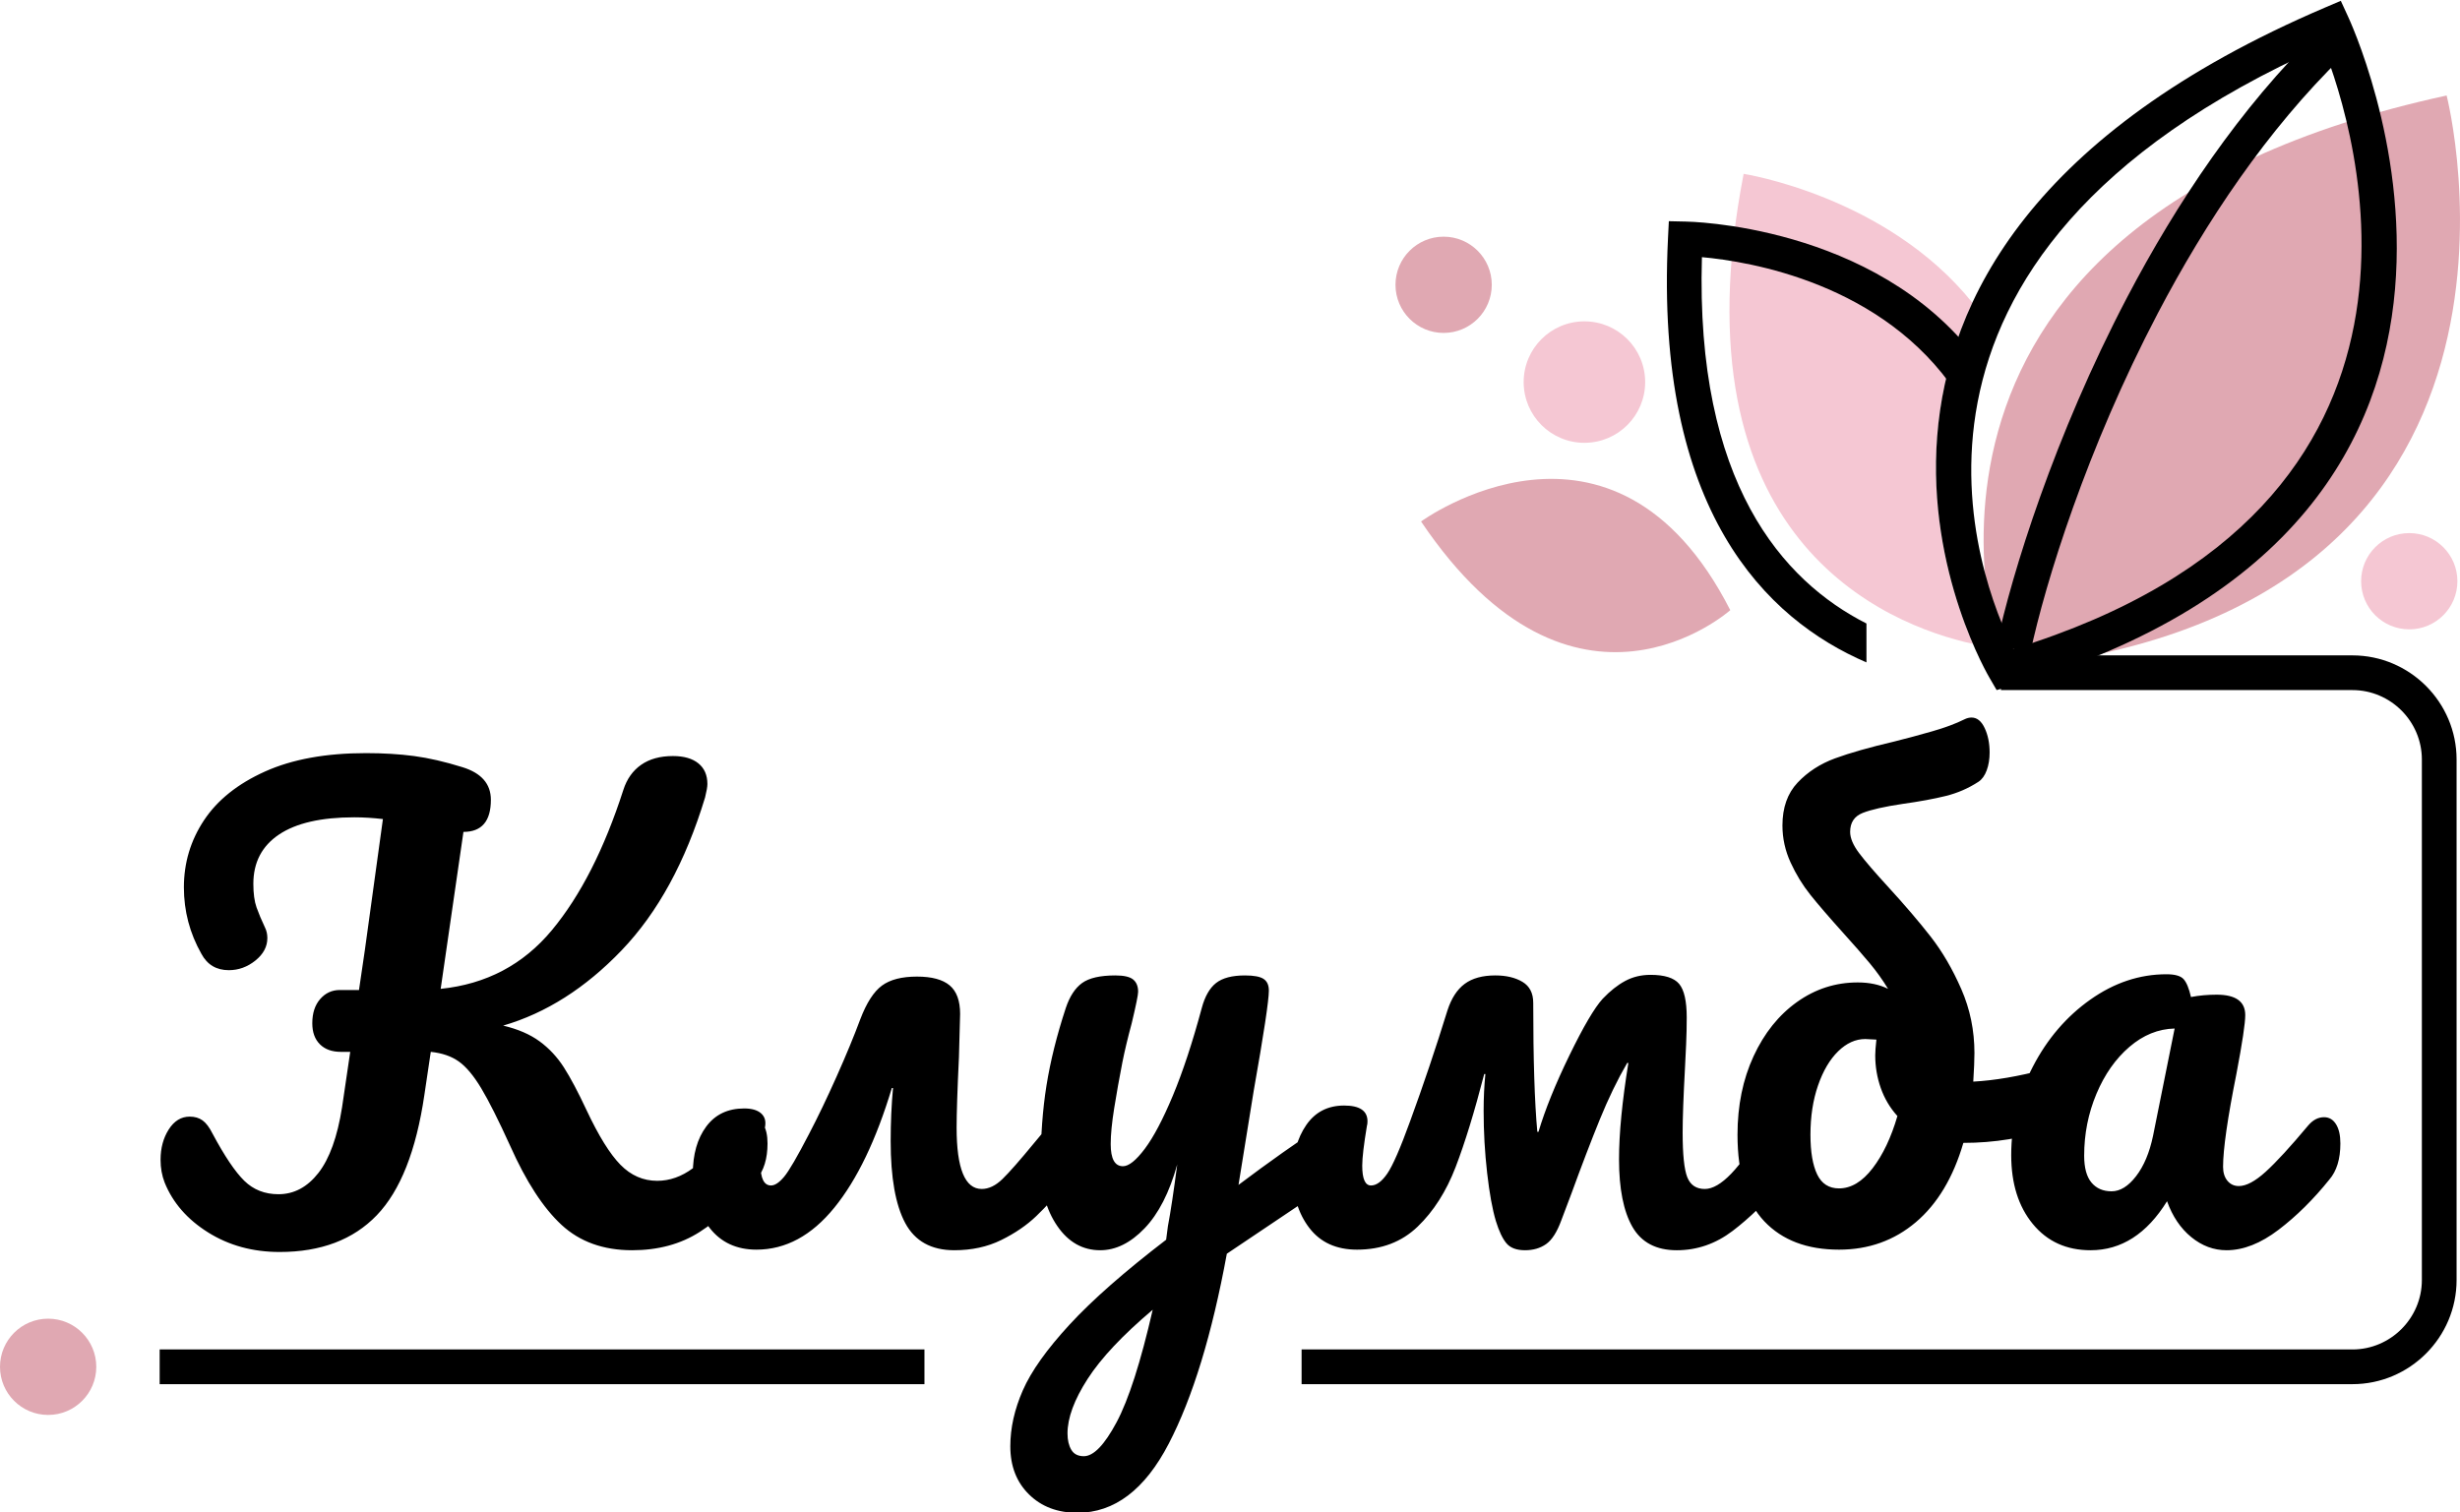 <?xml version="1.0" encoding="UTF-8"?> <!-- Creator: CorelDRAW 2020 (64-Bit) --> <svg xmlns="http://www.w3.org/2000/svg" xmlns:xlink="http://www.w3.org/1999/xlink" xmlns:xodm="http://www.corel.com/coreldraw/odm/2003" xml:space="preserve" width="186.267mm" height="114.515mm" style="shape-rendering:geometricPrecision; text-rendering:geometricPrecision; image-rendering:optimizeQuality; fill-rule:evenodd; clip-rule:evenodd" viewBox="0 0 18626.66 11451.5"> <defs> <style type="text/css"> <![CDATA[ .fil0 {fill:black} .fil4 {fill:black} .fil6 {fill:#E0A8B2} .fil7 {fill:#F5C7D3} .fil5 {fill:black;fill-rule:nonzero} .fil3 {fill:black;fill-rule:nonzero} .fil2 {fill:#E0A8B2;fill-rule:nonzero} .fil1 {fill:#F5C7D3;fill-rule:nonzero} ]]> </style> </defs> <g id="Слой_x0020_1">  <g id="_1976333975952"> <polygon class="fil0" points="6999.74,10220.6 6999.74,10483.47 1208.91,10483.43 1208.91,10220.56 "></polygon> <path class="fil0" d="M15150.96 4963.76l0 262.87 2661.32 0c144.44,0 275.91,59.22 371.18,154.49 95.26,95.27 154.48,226.74 154.48,371.17l0 3942.65c0,144.43 -59.22,275.9 -154.48,371.17 -95.27,95.27 -226.74,154.49 -371.18,154.49l-7956.88 0 0 262.87 7956.88 0c216.96,0 414.13,-88.71 556.98,-231.56 142.84,-142.84 231.55,-340.01 231.55,-556.97l0 -3942.65c0,-216.96 -88.71,-414.13 -231.55,-556.97 -142.85,-142.85 -340.02,-231.56 -556.98,-231.56l-2661.32 0z"></path> <path class="fil1" d="M14938.53 4876.76c-658.42,-145.74 -2272.31,-788.32 -1736.06,-3559.99 0,0 1082.11,167.2 1731.98,975.76 -508,1088.91 -195.56,2118.04 4.08,2584.23z"></path> <path class="fil2" d="M15166.71 5062.29c0,0 -1218.73,-3346.41 3358.74,-4338.96 0,0 1011.18,3933.87 -3358.74,4338.96z"></path> <path class="fil3" d="M15066.67 5137.96c-5.31,-9.12 -1904.84,-3183.33 2540.49,-5081.82l116.99 -49.94 53.44 116.19c5.01,10.9 1801.04,3809.3 -2561.01,5075.64l-98.37 28.56 -51.54 -88.63zm2523.18 -4787.59c-3597.39,1599.52 -2595.59,4064.26 -2344.9,4565.16 3507.67,-1077.86 2589.88,-3945.75 2344.9,-4565.16z"></path> <path class="fil4" d="M14132.47 4722.36l0 294.53c-759.27,-326.12 -1604.92,-1150.27 -1502.63,-3214.03l6.29 -127.52 127.16 2.8c6.1,0.11 1427.58,16.45 2201.09,1034.4l-149.86 264.11c-554.77,-833.43 -1570.7,-996.95 -1927.9,-1028.97 -50.29,1708.3 611.26,2452.55 1245.85,2774.68z"></path> <path class="fil2" d="M13101.35 4621.31c0,0 -1179.61,1052.72 -2341.44,-671.73 0,0 1455.99,-1063.7 2341.44,671.73z"></path> <path class="fil5" d="M17739.37 425.07c-573.63,558.41 -1038.36,1256.13 -1401.19,1948.31 -537.23,1024.93 -850.7,2036.09 -964.9,2569.35l-256.66 -54.4c117.34,-547.78 438.93,-1585.71 989.5,-2636.1 374.47,-714.37 855.27,-1435.61 1450.47,-2015.06l182.78 187.9z"></path> <path class="fil6" d="M10930.9 1792.54c201.28,0 364.5,163.21 364.5,364.5 0,201.28 -163.22,364.5 -364.5,364.5 -201.29,0 -364.5,-163.22 -364.5,-364.5 0,-201.29 163.21,-364.5 364.5,-364.5z"></path> <path class="fil7" d="M11996.88 2433.88c254.03,0 459.97,205.94 459.97,460 0,254.02 -205.94,459.96 -459.97,459.96 -254.06,0 -460,-205.94 -460,-459.96 0,-254.06 205.94,-460 460,-460z"></path> <path class="fil7" d="M18242.48 4037.59c201.28,0 364.5,163.22 364.5,364.5 0,201.29 -163.22,364.5 -364.5,364.5 -201.28,0 -364.5,-163.21 -364.5,-364.5 0,-201.28 163.22,-364.5 364.5,-364.5z"></path> <path class="fil6" d="M364.48 9987.52c201.28,0 364.5,163.21 364.5,364.5 0,201.28 -163.22,364.5 -364.5,364.5 -201.29,0 -364.5,-163.22 -364.5,-364.5 0,-201.29 163.21,-364.5 364.5,-364.5z"></path> <path class="fil5" d="M5687.81 8461.56c38.3,0 68.5,17.68 90.59,53.03 22.1,35.35 33.15,83.96 33.15,145.83 0,114.9 -27.99,206.22 -83.97,273.98 -141.4,170.87 -284.29,302.71 -428.64,395.51 -144.36,92.8 -315.23,139.2 -512.61,139.2 -218.01,0 -396.24,-64.08 -534.7,-192.23 -138.47,-128.16 -268.09,-327.75 -388.88,-598.78 -88.38,-194.44 -161.29,-339.53 -218.74,-435.28 -57.45,-95.74 -114.16,-163.5 -170.14,-203.27 -55.97,-39.78 -126.67,-64.08 -212.11,-72.92l-48.61 327.01c-61.87,421.28 -181.92,724.72 -360.15,910.32 -178.24,185.6 -423.49,278.4 -735.77,278.4 -203.28,0 -383.72,-49.34 -541.33,-148.04 -157.62,-98.69 -267.36,-224.63 -329.22,-377.82 -20.62,-53.03 -30.93,-110.48 -30.93,-172.35 0,-88.38 20.62,-164.97 61.86,-229.79 41.25,-64.81 94.27,-97.21 159.09,-97.21 38.3,0 70.7,9.57 97.22,28.72 26.51,19.15 51.55,52.29 75.12,99.43 91.33,170.87 171.61,290.18 240.84,357.94 69.23,67.76 155.4,101.64 258.51,101.64 117.84,0 218.74,-53.77 302.71,-161.3 83.96,-107.53 143.61,-273.24 178.97,-497.14l61.86 -419.81 -70.7 0c-67.76,0 -120.79,-19.15 -159.09,-57.45 -38.3,-38.29 -57.44,-91.32 -57.44,-159.08 0,-76.6 19.88,-137.73 59.65,-183.39 39.77,-45.66 89.12,-68.5 148.04,-68.5l145.83 0c20.62,-144.35 35.35,-244.52 44.19,-300.49l136.99 -994.29c-76.6,-8.83 -148.78,-13.25 -216.53,-13.25 -250.42,0 -440.43,43.45 -570.06,130.36 -129.62,86.91 -194.44,211.38 -194.44,373.41 0,73.65 8.1,133.31 24.31,178.97 16.2,45.66 37.56,96.48 64.07,152.46 11.79,23.56 17.68,50.08 17.68,79.54 0,64.81 -30.2,121.52 -90.59,170.13 -60.39,48.61 -127.42,72.92 -201.07,72.92 -94.27,0 -163.5,-41.25 -207.69,-123.74 -88.38,-156.14 -132.57,-324.06 -132.57,-503.77 0,-185.6 50.82,-354.99 152.45,-508.19 101.64,-153.19 255.57,-276.19 461.79,-368.99 206.23,-92.8 461.06,-139.2 764.5,-139.2 132.57,0 254.09,7.37 364.57,22.1 110.47,14.73 232,42.72 364.57,83.96 144.35,44.19 216.53,126.68 216.53,247.47 0,162.03 -69.23,243.04 -207.69,243.04l-172.35 1188.73c344.69,-35.36 625.3,-183.39 841.83,-444.12 216.53,-260.72 396.98,-614.98 541.33,-1062.78 26.52,-82.49 71.44,-145.83 134.78,-190.02 63.34,-44.19 143.62,-66.28 240.84,-66.28 82.49,0 146.57,18.41 192.23,55.24 45.66,36.82 68.5,89.11 68.5,156.87 0,20.62 -5.9,54.5 -17.68,101.64 -147.3,486.09 -357.94,872.02 -631.92,1157.79 -273.98,285.76 -573.01,475.78 -897.07,570.05 111.95,26.52 204.01,66.29 276.19,119.32 72.18,53.03 133.31,118.58 183.39,196.65 50.08,78.07 107.53,186.33 172.34,324.8 91.33,194.43 176.77,332.16 256.31,413.18 79.54,81.01 172.34,121.52 278.4,121.52 94.27,0 184.12,-31.67 269.56,-95.01 85.43,-63.34 192.96,-171.61 322.59,-324.8 35.35,-41.24 75.12,-61.87 119.31,-61.87zm2373.03 0c38.3,0 68.49,17.68 90.59,53.03 22.09,35.35 33.14,83.96 33.14,145.83 0,117.84 -27.99,209.17 -83.96,273.98 -97.22,114.9 -181.92,206.96 -254.1,276.19 -72.17,69.23 -160.55,129.63 -265.14,181.18 -104.58,51.56 -223.16,77.34 -355.73,77.34 -173.82,0 -297.55,-68.5 -371.2,-205.49 -73.65,-136.99 -110.48,-343.95 -110.48,-620.88 0,-138.46 5.9,-272.5 17.68,-402.13l-8.84 0c-117.84,391.82 -262.93,693.79 -435.27,905.91 -172.35,212.11 -368.99,318.17 -589.95,318.17 -150.24,0 -268.08,-54.51 -353.52,-163.51 -85.43,-109 -128.15,-245.99 -128.15,-410.97 0,-147.3 33.88,-266.61 101.64,-357.94 67.76,-91.33 163.5,-136.99 287.23,-136.99 55.98,0 97.96,11.78 125.95,35.35 27.98,23.57 39.03,55.98 33.14,97.22 -23.57,141.41 -35.35,238.63 -35.35,291.66 0,106.05 26.51,159.08 79.54,159.08 29.46,0 62.6,-22.09 99.43,-66.28 36.82,-44.19 99.43,-151.72 187.81,-322.59 67.76,-129.63 137.72,-275.46 209.9,-437.49 72.18,-162.03 131.84,-306.39 178.97,-433.06 47.14,-123.74 101.64,-208.44 163.51,-254.1 61.86,-45.66 150.25,-68.49 265.14,-68.49 111.95,0 194.44,22.09 247.47,66.28 53.03,44.19 79.54,116.37 79.54,216.53l-8.84 327.01c-11.78,247.47 -17.67,425.7 -17.67,534.71 0,309.33 63.33,464 190.01,464 53.03,0 105.32,-25.05 156.88,-75.13 51.56,-50.08 131.83,-141.41 240.84,-273.98l110.47 -132.57c35.36,-41.24 75.13,-61.87 119.32,-61.87zm2081.36 8.84c38.3,0 68.5,18.41 90.59,55.24 22.1,36.83 33.15,83.23 33.15,139.2 0,67.76 -10.32,120.79 -30.94,159.09 -20.62,38.29 -53.03,72.17 -97.22,101.63l-848.45 570.06c-111.95,609.83 -258.52,1089.29 -439.7,1438.4 -181.18,349.1 -411.7,523.65 -691.58,523.65 -150.24,0 -272.5,-46.4 -366.78,-139.2 -94.27,-92.8 -141.41,-214.32 -141.41,-364.57 0,-138.46 31.67,-279.87 95.01,-424.23 63.34,-144.35 181.18,-310.06 353.53,-497.14 172.34,-187.07 416.12,-401.39 731.35,-642.97l13.25 -101.64c20.63,-109 44.2,-265.14 70.71,-468.41 -58.92,212.11 -141.41,373.41 -247.47,483.88 -106.05,110.48 -218,165.72 -335.84,165.72 -132.58,0 -240.84,-61.13 -324.8,-183.39 -83.97,-122.27 -125.95,-274.72 -125.95,-457.38 0,-220.95 14.73,-423.49 44.19,-607.61 29.46,-184.13 78.07,-379.3 145.83,-585.53 29.46,-88.38 70.71,-151.72 123.74,-190.02 53.02,-38.29 136.99,-57.44 251.88,-57.44 64.81,0 109.74,10.31 134.78,30.93 25.04,20.62 37.56,51.56 37.56,92.8 0,23.57 -16.2,103.11 -48.61,238.63 -29.46,109 -53.02,207.69 -70.7,296.07 -23.57,120.79 -44.19,236.42 -61.87,346.9 -17.67,110.47 -26.51,201.07 -26.51,271.77 0,111.95 30.93,167.92 92.8,167.92 44.19,0 99.43,-44.19 165.71,-132.57 66.29,-88.38 136.99,-222.42 212.12,-402.13 75.12,-179.71 148.03,-400.66 218.74,-662.86 23.57,-88.38 59.66,-151.72 108.27,-190.02 48.6,-38.29 121.52,-57.44 218.74,-57.44 67.76,0 114.89,8.84 141.41,26.51 26.51,17.68 39.77,47.14 39.77,88.38 0,73.65 -38.3,327.01 -114.9,760.08l-114.89 711.46c226.84,-170.87 447.79,-327.01 662.85,-468.42 38.3,-23.56 72.18,-35.35 101.64,-35.35zm-1935.54 2558.63c73.65,0 156.14,-85.44 247.47,-256.31 91.33,-170.87 182.65,-455.16 273.98,-852.87 -226.84,191.49 -391.09,366.04 -492.72,523.65 -101.64,157.62 -152.46,295.34 -152.46,413.18 0,50.09 9.57,91.33 28.72,123.74 19.15,32.4 50.82,48.61 95.01,48.61zm5267.5 -2567.47c38.3,0 68.49,17.68 90.59,53.03 22.09,35.35 33.14,83.96 33.14,145.83 0,120.79 -27.99,213.59 -83.96,278.4 -135.52,159.09 -267.35,287.24 -395.5,384.46 -128.16,97.22 -268.83,145.83 -422.02,145.83 -156.14,0 -268.09,-58.93 -335.85,-176.77 -67.76,-117.84 -101.64,-288.71 -101.64,-512.61 0,-194.43 23.57,-437.48 70.71,-729.14l-8.84 0c-73.65,126.68 -142.88,269.56 -207.7,428.65 -64.81,159.09 -136.99,347.63 -216.53,565.64l-75.12 198.85c-32.41,88.38 -70.71,148.04 -114.9,178.98 -44.19,30.93 -97.22,46.4 -159.08,46.4 -64.82,0 -111.95,-17.68 -141.41,-53.03 -29.46,-35.36 -55.98,-91.33 -79.55,-167.93 -26.51,-88.38 -48.6,-209.9 -66.28,-364.57 -17.68,-154.66 -26.51,-311.54 -26.51,-470.63 0,-97.21 4.41,-190.01 13.25,-278.39l-8.84 0c-73.65,285.76 -145.82,520.71 -216.53,704.83 -70.7,184.13 -166.45,334.38 -287.24,450.74 -120.78,116.37 -273.98,174.56 -459.58,174.56 -156.14,0 -276.19,-54.51 -360.15,-163.51 -83.96,-109 -125.94,-245.99 -125.94,-410.97 0,-147.3 33.88,-270.3 101.64,-368.99 67.76,-98.69 163.5,-148.04 287.23,-148.04 117.85,0 176.77,39.77 176.77,119.32 0,14.73 -1.48,26.51 -4.42,35.35 -23.57,141.41 -35.36,241.57 -35.36,300.49 0,100.17 22.1,150.25 66.29,150.25 41.24,0 82.49,-30.2 123.73,-90.59 41.25,-60.39 98.7,-192.23 172.35,-395.5 100.16,-273.98 194.43,-553.86 282.81,-839.62 29.46,-91.33 72.92,-158.35 130.37,-201.07 57.44,-42.71 134.78,-64.07 232,-64.07 82.48,0 150.98,16.2 205.48,48.61 54.5,32.4 81.75,85.43 81.75,159.08 0,427.18 10.31,752.71 30.94,976.61l8.83 0c50.09,-167.92 128.16,-360.89 234.21,-578.89 106.06,-218.01 190.02,-360.89 251.89,-428.65 55.97,-58.92 112.68,-103.85 170.13,-134.78 57.45,-30.94 121.53,-46.4 192.23,-46.4 106.06,0 178.24,22.83 216.53,68.49 38.3,45.67 57.45,130.37 57.45,254.1 0,67.76 -1.47,134.78 -4.42,201.06 -2.94,66.29 -5.89,127.42 -8.84,183.39 -11.78,218.01 -17.67,380.04 -17.67,486.1 0,167.92 11.78,281.34 35.35,340.27 23.57,58.92 67.76,88.38 132.57,88.38 117.84,0 266.62,-154.67 446.32,-464 32.41,-53.03 72.18,-79.55 119.32,-79.55zm2072.53 -371.2c38.3,0 67.76,19.15 88.38,57.45 20.63,38.3 30.94,86.91 30.94,145.83 0,73.65 -10.31,130.36 -30.94,170.13 -20.62,39.77 -53.02,67.03 -97.21,81.76 -212.12,73.65 -436.02,110.47 -671.7,110.47 -76.6,262.2 -196.65,462.53 -360.15,600.99 -163.51,138.46 -357.21,207.7 -581.1,207.7 -241.58,0 -430.12,-71.44 -565.64,-214.33 -135.52,-142.88 -203.28,-361.62 -203.28,-656.22 0,-220.96 40.51,-419.08 121.53,-594.37 81.01,-175.28 190.75,-312.27 329.21,-410.97 138.47,-98.69 291.66,-148.03 459.58,-148.03 88.39,0 164.98,16.2 229.79,48.61 -41.24,-67.76 -87.64,-132.58 -139.19,-194.44 -51.56,-61.87 -118.58,-138.47 -201.07,-229.79 -106.06,-117.84 -188.55,-213.59 -247.47,-287.24 -58.92,-73.65 -109,-155.4 -150.24,-245.26 -41.25,-89.85 -61.87,-183.39 -61.87,-280.61 0,-135.51 38.3,-243.78 114.89,-324.8 76.6,-81.01 170.87,-142.14 282.82,-183.39 111.95,-41.24 262.2,-83.96 450.74,-128.15 94.28,-23.57 190.02,-49.34 287.24,-77.33 97.22,-27.99 178.24,-58.18 243.05,-90.59 17.68,-8.84 35.35,-13.26 53.03,-13.26 41.24,0 74.38,26.52 99.43,79.54 25.04,53.03 37.56,114.9 37.56,185.6 0,50.09 -7.37,95.01 -22.1,134.78 -14.73,39.78 -35.35,68.5 -61.86,86.18 -76.6,50.08 -159.83,86.17 -249.68,108.26 -89.85,22.1 -198.12,41.98 -324.8,59.66 -138.46,20.62 -239.36,43.45 -302.7,68.49 -63.34,25.05 -95.01,72.92 -95.01,143.62 0,47.14 22.83,100.9 68.49,161.3 45.67,60.39 117.11,143.62 214.33,249.67 129.62,141.41 238.62,268.83 327,382.25 88.39,113.42 165.72,245.99 232,397.71 66.29,151.73 99.43,313.02 99.43,483.89 0,50.08 -2.94,122.26 -8.84,216.53 162.04,-8.84 343.22,-39.77 543.55,-92.8 17.67,-5.89 38.3,-8.84 61.86,-8.84zm-1621.78 910.33c91.32,0 176.02,-50.82 254.09,-152.46 78.07,-101.64 140.67,-233.47 187.81,-395.5 -55.97,-61.87 -97.96,-132.58 -125.94,-212.12 -27.99,-79.54 -41.98,-162.03 -41.98,-247.46 0,-26.52 2.94,-66.29 8.83,-119.32l-83.96 -4.42c-73.65,0 -142.14,30.94 -205.48,92.8 -63.34,61.87 -114.16,148.04 -152.46,258.52 -38.3,110.47 -57.45,234.94 -57.45,373.41 0,129.62 16.94,229.79 50.82,300.49 33.88,70.7 89.12,106.06 165.72,106.06zm1904.61 468.42c-182.66,0 -328.49,-66.29 -437.49,-198.86 -109,-132.57 -163.5,-306.39 -163.5,-521.45 0,-235.68 54.5,-458.84 163.5,-669.48 109,-210.64 254.1,-380.04 435.28,-508.19 181.18,-128.15 373.41,-192.23 576.68,-192.23 64.81,0 108.27,12.52 130.36,37.56 22.1,25.04 40.51,69.97 55.24,134.78 61.87,-11.78 126.68,-17.67 194.44,-17.67 144.35,0 216.53,51.55 216.53,154.66 0,61.87 -22.09,209.17 -66.28,441.91 -67.76,338.79 -101.64,574.47 -101.64,707.04 0,44.19 11.05,79.55 33.14,106.06 22.1,26.51 50.82,39.77 86.17,39.77 55.98,0 123.74,-36.09 203.28,-108.27 79.54,-72.17 187.07,-189.28 322.59,-351.31 35.35,-41.24 75.12,-61.87 119.31,-61.87 38.3,0 68.5,17.68 90.59,53.03 22.1,35.35 33.15,83.96 33.15,145.83 0,117.84 -27.99,209.17 -83.97,273.98 -120.78,150.25 -248.94,276.93 -384.45,380.04 -135.52,103.11 -266.62,154.67 -393.3,154.67 -97.22,0 -186.33,-33.15 -267.35,-99.43 -81.02,-66.29 -142.15,-156.88 -183.39,-271.77 -153.19,247.46 -346.16,371.2 -578.89,371.2zm159.08 -446.33c64.81,0 126.68,-38.3 185.6,-114.89 58.92,-76.6 101.64,-178.24 128.15,-304.92l163.51 -813.1c-123.74,2.95 -237.89,49.35 -342.48,139.2 -104.58,89.85 -187.81,208.43 -249.67,355.73 -61.87,147.3 -92.8,303.44 -92.8,468.42 0,91.33 18.41,159.09 55.23,203.28 36.83,44.19 87.65,66.28 152.46,66.28z"></path> </g> </g> </svg> 